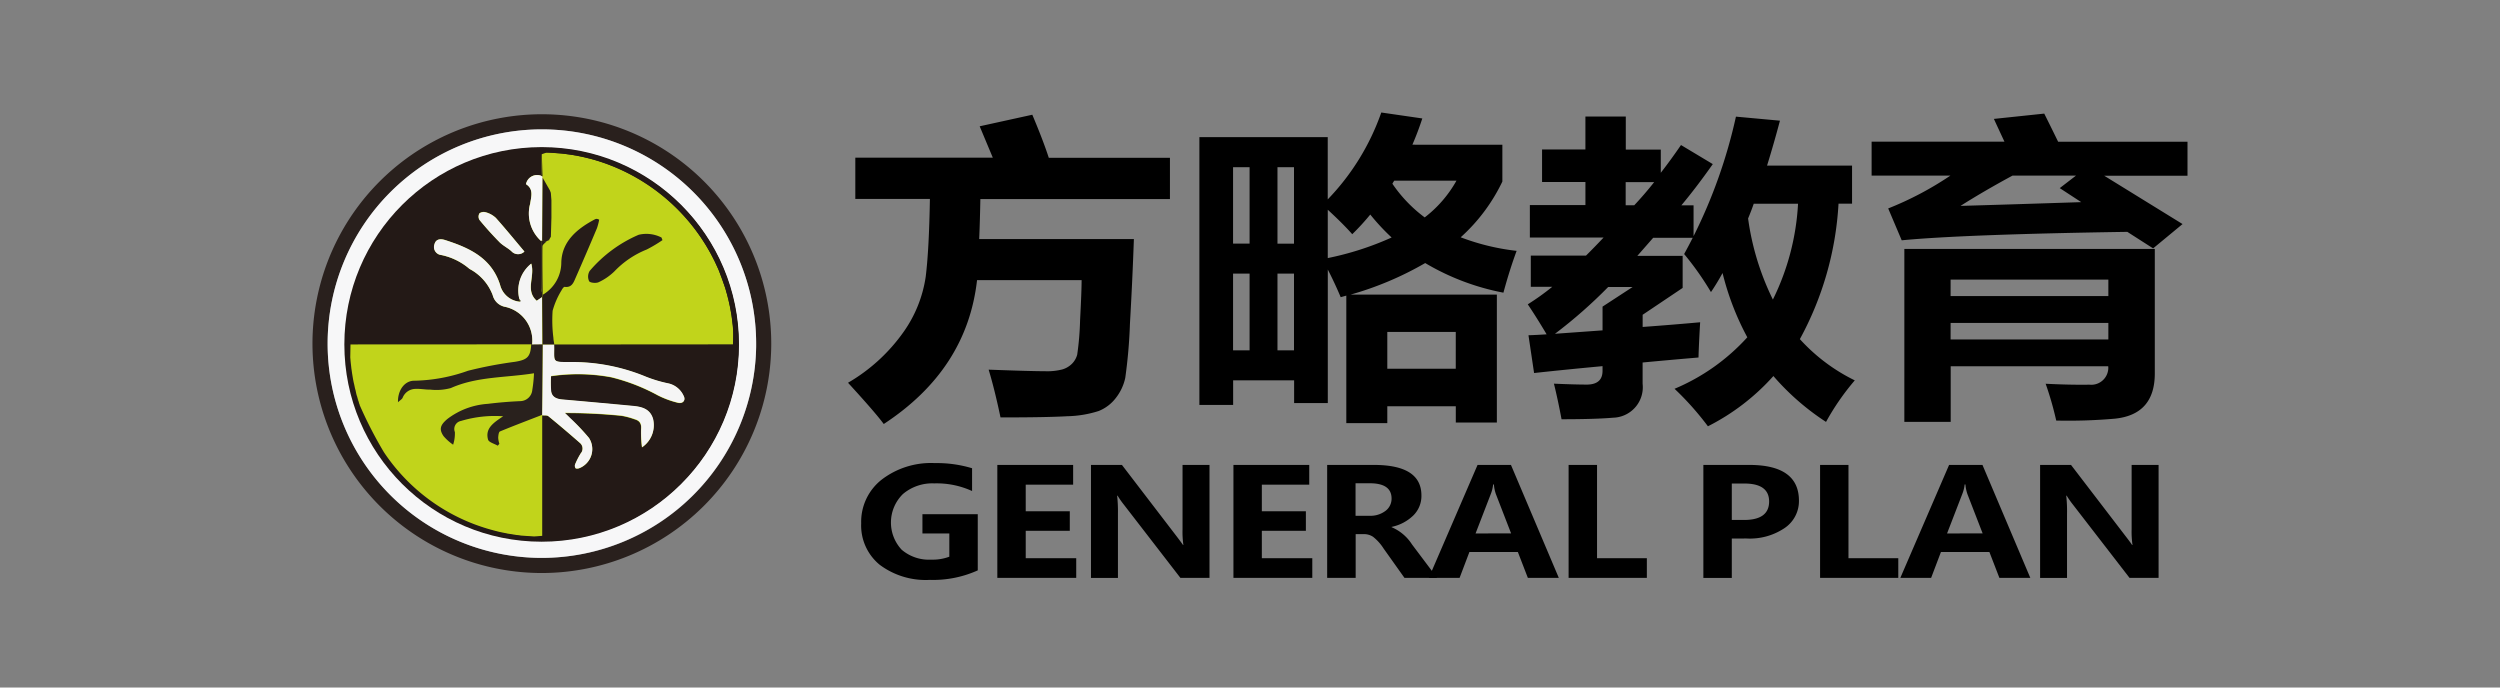 <svg xmlns="http://www.w3.org/2000/svg" width="200" height="55"><rect width="100%" height="100%" fill="#808080" stroke="none"/><path d="M78.232 45.625a8.687 8.687 0 01-3.843.766 6.143 6.143 0 01-4.021-1.215 4.063 4.063 0 01-1.473-3.317 4.286 4.286 0 011.62-3.473 6.478 6.478 0 014.27-1.338 9.719 9.719 0 012.981.411v1.823a6.8 6.8 0 00-3.03-.61 3.626 3.626 0 00-2.5.849 3.188 3.188 0 00-.1 4.459 3.355 3.355 0 002.359.791 3.792 3.792 0 001.451-.235v-1.859h-2.151v-1.543h4.426v4.491zm7.869.605h-6.315v-9.036h6.065v1.577h-3.793V40.9h3.525v1.566h-3.525v2.188h4.04v1.577zm10.661 0h-2.329l-4.514-5.846a6.731 6.731 0 01-.512-.731h-.036a11.539 11.539 0 01.064 1.441v5.138h-2.157v-9.038h2.477l4.352 5.682c.287.375.463.616.531.717h.033a7.328 7.328 0 01-.068-1.248v-5.151h2.157v9.035zm8.228 0h-6.315v-9.036h6.065v1.577h-3.793V40.9h3.523v1.566h-3.523v2.188h4.037v1.577zm9.982 0h-2.614l-1.672-2.351a3.72 3.72 0 00-.843-.936 1.294 1.294 0 00-.7-.213h-.69v3.5h-2.28v-9.036h3.741q3.806 0 3.8 2.45a2.184 2.184 0 01-.635 1.579 3.5 3.5 0 01-1.749.928v.025a3.6 3.6 0 011.629 1.377zm-6.528-7.568v2.6h1.117a1.979 1.979 0 001.281-.394 1.212 1.212 0 00.484-.983c0-.813-.578-1.221-1.727-1.223z"/><path d="M124.705 46.23h-2.477l-.8-2.072h-3.875l-.786 2.072h-2.463l3.9-9.035h2.673zm-3.816-3.556l-1.212-3.131a3 3 0 01-.164-.788h-.063a2.809 2.809 0 01-.186.764l-1.218 3.156zm10.859 3.556h-6.26v-9.036h2.275v7.461h3.985zm6.796-3.145v3.15h-2.275v-9.041h3.67q3.974 0 3.977 2.86a2.6 2.6 0 01-1.2 2.225 4.97 4.97 0 01-3.005.8zm0-4.4v2.912h.98q2 0 2.006-1.473c0-.961-.657-1.442-1.982-1.442zm13.319 7.545h-6.257v-9.036h2.272v7.461h3.985zm10.562 0h-2.474l-.8-2.072h-3.875l-.786 2.072h-2.463l3.9-9.035h2.671zm-3.813-3.556l-1.213-3.131a3 3 0 01-.164-.788h-.063a2.814 2.814 0 01-.189.764l-1.218 3.156zm14.077 3.556h-2.326l-4.516-5.846a7.138 7.138 0 01-.512-.731h-.036a11.039 11.039 0 01.063 1.442v5.138h-2.154v-9.039h2.474l4.352 5.682c.29.375.465.616.531.717h.036a7.061 7.061 0 01-.071-1.248v-5.151h2.157v9.035zM80.041 33.393q-.472-2.25-.95-3.821 3.293.123 4.538.126a4.827 4.827 0 001.361-.145 1.807 1.807 0 00.775-.46 1.627 1.627 0 00.411-.717 23.019 23.019 0 00.23-2.745q.123-2.344.123-3.222h-8.365q-.809 7.152-7.464 11.512-.657-.9-2.858-3.3a14.133 14.133 0 004.437-4.056 10.193 10.193 0 001.779-4.437q.267-2.176.334-6.213h-5.967v-3.3h11l-1.051-2.512 4.21-.925q.87 2.061 1.319 3.446h9.692v3.3H78.429c-.019 1.032-.047 2.1-.093 3.2h12.375q-.115 3.28-.315 6.772a41.049 41.049 0 01-.375 4.336 3.933 3.933 0 01-.75 1.6 3.224 3.224 0 01-1.381 1.05 8.778 8.778 0 01-2.507.416q-1.712.098-5.342.095zm40.148-21.815v2.946a14.264 14.264 0 01-3.334 4.459 18.255 18.255 0 004.475 1.086q-.562 1.519-1.057 3.345a19.332 19.332 0 01-6.257-2.37 25.967 25.967 0 01-5.967 2.524h11.7V33.8h-3.285v-1.3h-5.48v1.349h-3.279v-10.2l-.449.126a32.109 32.109 0 00-1.032-2.212v10.681h-2.694v-1.82h-4.879v1.968h-2.7V10.973h10.268v4.979A19.04 19.04 0 00110.503 9l3.282.476c-.238.725-.5 1.423-.794 2.1zm-21.544 7.91h1.322v-6.114h-1.322zm0 8.54h1.322v-6.142h-1.322zm4.875-14.654h-1.322v6.117h1.322zm-1.322 14.654h1.322v-6.142h-1.322zm5.983-9.29q-.714-.813-1.96-1.96v3.868A23.95 23.95 0 00111.33 19a17.466 17.466 0 01-1.708-1.837 18.82 18.82 0 01-1.448 1.579zm8.28 7.814h-5.477V29.5h5.477zM111.392 14.7a11.182 11.182 0 002.584 2.693 9.617 9.617 0 002.543-2.942h-4.976a2.449 2.449 0 00-.153.249zm23.22 5.763v2.57l-3.2 2.149v.974q2.357-.172 4.6-.375-.107 1.827-.131 2.819-2.357.2-4.472.4v1.7a2.439 2.439 0 01-2.138 2.7c-.063.008-.129.011-.192.014-.95.082-2.343.126-4.155.126-.178-.947-.375-1.9-.61-2.847 1.13.049 2.023.074 2.671.074q1.219-.025 1.218-1.1v-.375q-2.964.275-5.477.55l-.449-3.022c.5-.016.98-.044 1.453-.074q-.8-1.347-1.508-2.4a19.725 19.725 0 001.957-1.4h-1.715v-2.5h4.418q.657-.649 1.407-1.445h-5.9v-2.598h4.445v-1.844h-3.469v-2.6h3.468V9.32h3.23v2.647h2.8v1.856q.742-.949 1.617-2.22l2.543 1.525q-1.3 1.848-2.515 3.3h.977v2.464a41.05 41.05 0 003.391-9.561l3.52.323a90.394 90.394 0 01-1.032 3.594h6.8v3.046h-1.082a25.6 25.6 0 01-3.093 10.836 14.579 14.579 0 004.393 3.3 19.689 19.689 0 00-2.3 3.323 19.807 19.807 0 01-4.21-3.67 17.764 17.764 0 01-5.238 4.02 23.307 23.307 0 00-2.671-3 16.431 16.431 0 005.822-4.119 21.773 21.773 0 01-1.98-5.142q-.452.825-.928 1.525a23.625 23.625 0 00-2.146-3.044q.345-.628.687-1.3h-3.163c-.438.5-.859.983-1.27 1.448h3.629zm-10.218 6.24l3.81-.274v-1.9l2.409-1.571h-1.957a38.431 38.431 0 01-4.259 3.745zm7.937-12.13h-2.277v1.847h.687q.8-.846 1.593-1.85zm7.516 2.9a21.134 21.134 0 001.984 6.492 19.625 19.625 0 002.012-7.667h-3.544c-.137.4-.29.788-.449 1.174zm9.876-6.141h10.633c-.279-.6-.561-1.2-.843-1.82l4.027-.424q.452.9 1.111 2.25H175v2.718h-6.667l6.271 3.868-2.354 1.946q-.977-.624-2.064-1.322-13.072.2-18.049.676l-1.081-2.549a26.088 26.088 0 004.973-2.625h-6.3v-2.718zm6.325 22.417h-3.7V19.913h20.036v9.963q0 3.293-3.2 3.618a42.5 42.5 0 01-4.686.151 26.034 26.034 0 00-.846-2.945q1.983.1 3.5.074a1.363 1.363 0 001.505-1.207 1.23 1.23 0 000-.266h-12.601v4.445zm0-10.062h12.621v-1.321h-12.62zm0 3.471h12.621v-1.322h-12.62zm8.732-12.109l1.3-1H161q-2.307 1.248-4.158 2.422 3.543-.1 9.657-.3z"/><g transform="translate(25 9.14)"><path d="M18.309 36.702A18.351 18.351 0 1136.7 18.394v.036a18.374 18.374 0 01-18.391 18.272zm.03-1.21A17.141 17.141 0 101.21 18.3a17.142 17.142 0 0017.129 17.192z" fill="#29201d"/><path d="M18.339 35.492a17.141 17.141 0 1117.153-17.131v.252a17.181 17.181 0 01-17.153 16.879zM34.08 18.417a15.719 15.719 0 10-15.733 15.715A15.721 15.721 0 0034.08 18.417z" fill="#f7f7f8"/><circle cx="15.784" cy="15.784" r="15.784" transform="translate(2.548 2.629)" fill="#231916"/><circle cx="15.387" cy="15.387" transform="translate(2.922 3.054)" fill="#c1d41b" r="15.387"/><path d="M34.082 18.419A15.721 15.721 0 1118.36 2.691a15.721 15.721 0 0115.722 15.728zm-15.793-13.5a.907.907 0 00-1.166.531.7.7 0 00-.041.142c.632.4.413 1 .334 1.56a2.97 2.97 0 00.879 2.992c0 1.256-.008 2.513 0 3.766a2.358 2.358 0 00.12.534v-.005l-.047.194-.424.293c-.947-.838-.118-1.943-.438-2.973a2.746 2.746 0 00-.955 2.814c-.011.074-.019.151-.03.224a1.786 1.786 0 01-1.514-1.352c-.69-2.157-2.472-2.951-4.39-3.572-.348-.11-.741-.11-.857.34a.644.644 0 00.391.824.656.656 0 00.161.036 5.017 5.017 0 012.25 1.109 3.941 3.941 0 011.856 2.1 1.276 1.276 0 001.018.939 2.76 2.76 0 012.138 3 .171.171 0 00-.074-.008l-14.46.008-.019 1.029.03.359.063.564c.022.126.036.246.055.375l.074.452.047.238.052.219.057.274.052.186c.022.118.049.235.077.35l.044.126c.022.082.047.164.066.244a.093.093 0 00.036.1l.077.271a.093.093 0 00.027.074 34.1 34.1 0 001.935 3.761 15.167 15.167 0 008.641 6.219l.211.057.12.033.35.085.241.047.339.071.367.057.345.055.342.044 1.054.074.654-.052v-9.643c.17.019.383-.016.493.074.854.7 1.692 1.412 2.524 2.14a.585.585 0 01.077.821l-.011.014a6.143 6.143 0 00-.449.876.345.345 0 00.033.309c.047.049.211.036.3 0a1.647 1.647 0 00.922-2.135 1.692 1.692 0 00-.151-.287 14.578 14.578 0 00-1.525-1.579c-.137-.137-.279-.274-.413-.405a44.753 44.753 0 014.533.222 5.929 5.929 0 011.059.282c.424.115.556.38.512.829a9.393 9.393 0 00.072 1.412 2.133 2.133 0 00.881-2.272c-.235-.8-.887-.969-1.588-1.032q-2.837-.271-5.674-.517c-.441-.041-.824-.189-.89-.665a9.35 9.35 0 01-.006-1.204 14.621 14.621 0 014.809.085 15.244 15.244 0 013.72 1.437 7.315 7.315 0 001.62.6c.4.1.64-.2.465-.531a1.749 1.749 0 00-1.2-1.007 10.961 10.961 0 01-1.828-.545 15.351 15.351 0 00-5.94-1.169c-1.672 0-1.347.041-1.4-1.418l14.315-.011c.008-.38.016-.764.022-1.141l-.03-.348c-.027-.235-.057-.468-.085-.7-.014-.074-.022-.148-.033-.222a6.366 6.366 0 00-.063-.345l-.049-.252-.071-.334c-.016-.079-.036-.156-.049-.23a.1.1 0 00-.033-.093l-.085-.364-.038-.109-.071-.266a.1.1 0 00-.022-.074l-.1-.279a.071.071 0 00-.027-.071l-.318-.879-.009-.044A15.638 15.638 0 0022.34 3.592l-.224-.057-.244-.06-.224-.057-.233-.047-.35-.071-.359-.057-.446-.063-.238-.03-1.281-.093-.4.142c-.014.572-.033 1.147-.052 1.719zm-1.336 6.063c-.769-.911-1.508-1.82-2.285-2.693a1.972 1.972 0 00-.8-.449.567.567 0 00-.515.082.537.537 0 00-.008.515 25.532 25.532 0 001.6 1.782c.282.279.662.46.961.728a.715.715 0 001.01.071l.036-.03z" fill="#231916"/><path d="M18.38 24.084l-.008-.033.047-5.652-.016.016h.939l-.008-.014c.045 1.46-.274 1.425 1.397 1.419a15.341 15.341 0 015.94 1.169 10.665 10.665 0 001.831.545 1.763 1.763 0 011.2 1.007c.172.331-.063.632-.465.531a7.315 7.315 0 01-1.62-.6 15.513 15.513 0 00-3.724-1.446 14.77 14.77 0 00-4.809-.085 9.392 9.392 0 00.011 1.21c.068.479.449.624.89.662q2.837.25 5.674.517c.7.068 1.352.238 1.588 1.032a2.133 2.133 0 01-.881 2.275 9.448 9.448 0 01-.074-1.418c.047-.446-.082-.709-.512-.829a6.168 6.168 0 00-1.059-.282 44.737 44.737 0 00-4.53-.222c.137.137.279.268.413.405a18.5 18.5 0 011.511 1.6 1.637 1.637 0 01-.479 2.269 1.409 1.409 0 01-.293.151c-.093.041-.252.052-.3 0a.338.338 0 01-.033-.307 6.174 6.174 0 01.45-.878.58.58 0 00-.047-.818l-.019-.016q-1.24-1.092-2.524-2.14c-.11-.087-.323-.049-.49-.068z" fill="#f5f5f5"/><path d="M18.412 18.396l-.047 5.655c-1.125.438-2.25.862-3.369 1.325-.1.044-.131.328-.14.5a1.943 1.943 0 00.093.487l-.129.153c-.268-.161-.712-.268-.775-.487-.249-.9.432-1.347 1.207-1.867a9.386 9.386 0 00-3.375.375.655.655 0 00-.523.766.609.609 0 00.036.12 2.88 2.88 0 01-.14 1.013 3.95 3.95 0 01-.764-.684c-.375-.55-.274-.892.318-1.385a5.988 5.988 0 013.227-1.2 32.967 32.967 0 012.592-.216.984.984 0 00.963-.909 10.617 10.617 0 00.134-1.321c-2.269.367-4.546.246-6.657 1.185a4.382 4.382 0 01-1.645.123c-.383.008-.772-.077-1.15-.057a1.116 1.116 0 00-1.054.7c-.049.126-.2.2-.375.367-.03-.977.55-1.752 1.349-1.722a13.472 13.472 0 004.252-.796 33.078 33.078 0 013.758-.717c1-.161 1.245-.4 1.3-1.41l.074.005z" fill="#29211d"/><path d="M18.412 18.4l-.843.011a2.761 2.761 0 00-2.135-3 1.258 1.258 0 01-1.018-.939 3.947 3.947 0 00-1.856-2.1 5.021 5.021 0 00-2.25-1.111.642.642 0 01-.556-.857c.118-.449.512-.454.857-.339 1.924.619 3.7 1.415 4.39 3.572a1.79 1.79 0 001.514 1.352l.12-.041-.093-.186a2.748 2.748 0 01.955-2.814c.318 1.032-.509 2.129.438 2.973l.424-.293q.012 1.889.027 3.777z" fill="#f4f4f4"/><path d="M18.401 18.415c-.005-1.259-.019-2.521-.027-3.78l.049-.194.047-.03a2.988 2.988 0 001.434-2.54c.036-1.687 1.257-2.712 2.674-3.457a.4.4 0 01.17-.047.926.926 0 01.186.066 4.46 4.46 0 01-.175.676 291.502 291.502 0 01-1.698 3.95c-.167.375-.3.829-.89.75-.068-.008-.194.161-.244.271a6.3 6.3 0 00-.717 1.64 11.152 11.152 0 00.063 2.179c.005.172.047.342.068.517z" fill="#261c19"/><path d="M18.402 4.982a.462.462 0 00-.03.074.158.158 0 00.038.019l-.033 5.06a.051.051 0 00-.071-.008l-.016.019a2.96 2.96 0 01-.876-2.991c.077-.556.3-1.158-.337-1.56a.91.91 0 011.07-.714.883.883 0 01.14.038z" fill="#f8f8f8"/><path d="M16.954 10.984a.721.721 0 01-1.018 0l-.025-.027c-.3-.268-.679-.443-.958-.731a27.123 27.123 0 01-1.6-1.779.529.529 0 01.005-.515.586.586 0 01.515-.082 1.906 1.906 0 01.8.449c.773.865 1.512 1.773 2.281 2.685z" fill="#f4f4f4"/><path d="M18.29 10.146a.051.051 0 01.066-.025l.019.016.364.016c-.12.14-.342.282-.342.416-.016 1.292.005 2.587.019 3.881a2.392 2.392 0 01-.12-.534c-.015-1.262-.006-2.519-.006-3.77z" fill="#281f1b"/><path d="M18.402 4.978l-.112-.057.057-1.724c.02.597.036 1.191.055 1.781zm1.626-1.833l-1.281-.088zm13.617 15.253l.025-1.141q-.017.57-.025 1.141zM16.675 33.68l1.054.074zM3.044 18.413l-.019 1.032zm30.598-1.508a40.532 40.532 0 00-.088-.7c.027.228.055.467.088.7zM3.055 19.8l.063.564zM20.712 3.238l-.45-.063zM3.172 20.734l.074.452zm30.234-5.348l-.068-.337zm.116.594l-.063-.345c.022.118.041.237.063.345zM21.42 3.361l-.348-.068zm-6.73 29.964l.35.085zm.589.131l.339.071zm.709.129l.345.055zm.569-18.818l.1.189-.123.038c.004-.073.012-.148.023-.227zm5.788-11.181l-.224-.057zm-.467-.118l-.222-.056zM3.29 21.424c.016.074.036.145.052.219-.019-.074-.033-.148-.052-.219zm.112.492l.049.186zm10.954 11.318l.211.06zm18.815-18.881l-.045-.109c.02.045.031.077.045.109zm-.226-.725l-.036-.027.011-.041a.073.073 0 01.025.068zm.341 1.186l-.047-.063c-.016-.019.008-.022.016-.033a.082.082 0 01.031.096zm-.226-.83l-.036-.03.011-.044a.091.091 0 01.025.074zm-.464-1.305l-.03-.019.014-.027zM3.525 22.453l.049.126zm.115.366l.036.093a.089.089 0 01-.036-.093zm.112.367l.038.03-.009.048a.08.08 0 01-.029-.078z" fill="#261c19"/><path d="M27.998 10.07a11.226 11.226 0 01-1.259.75 7.349 7.349 0 00-2.573 1.735 4.463 4.463 0 01-1.275.881c-.208.1-.684.052-.761-.082a.868.868 0 01.044-.818 10.685 10.685 0 013.917-2.893 2.646 2.646 0 011.828.219z" fill="#271e1a"/><path d="M18.738 10.147l-.364-.016q.021-2.529.036-5.058l.58 1.015c.027.066.052.137.077.2l.047.591v1.395c-.016.506-.027 1.013-.044 1.525l-.071.12c-.022.038-.038.074-.057.112a.086.086 0 00-.057.057z" fill="#261c19"/><path d="M19.067 6.296l-.077-.2.077.2zm-.183 3.801a.1.1 0 01.057-.06l-.011.047zm.12-.173l.071-.12z" fill="#281f1b"/></g></svg>